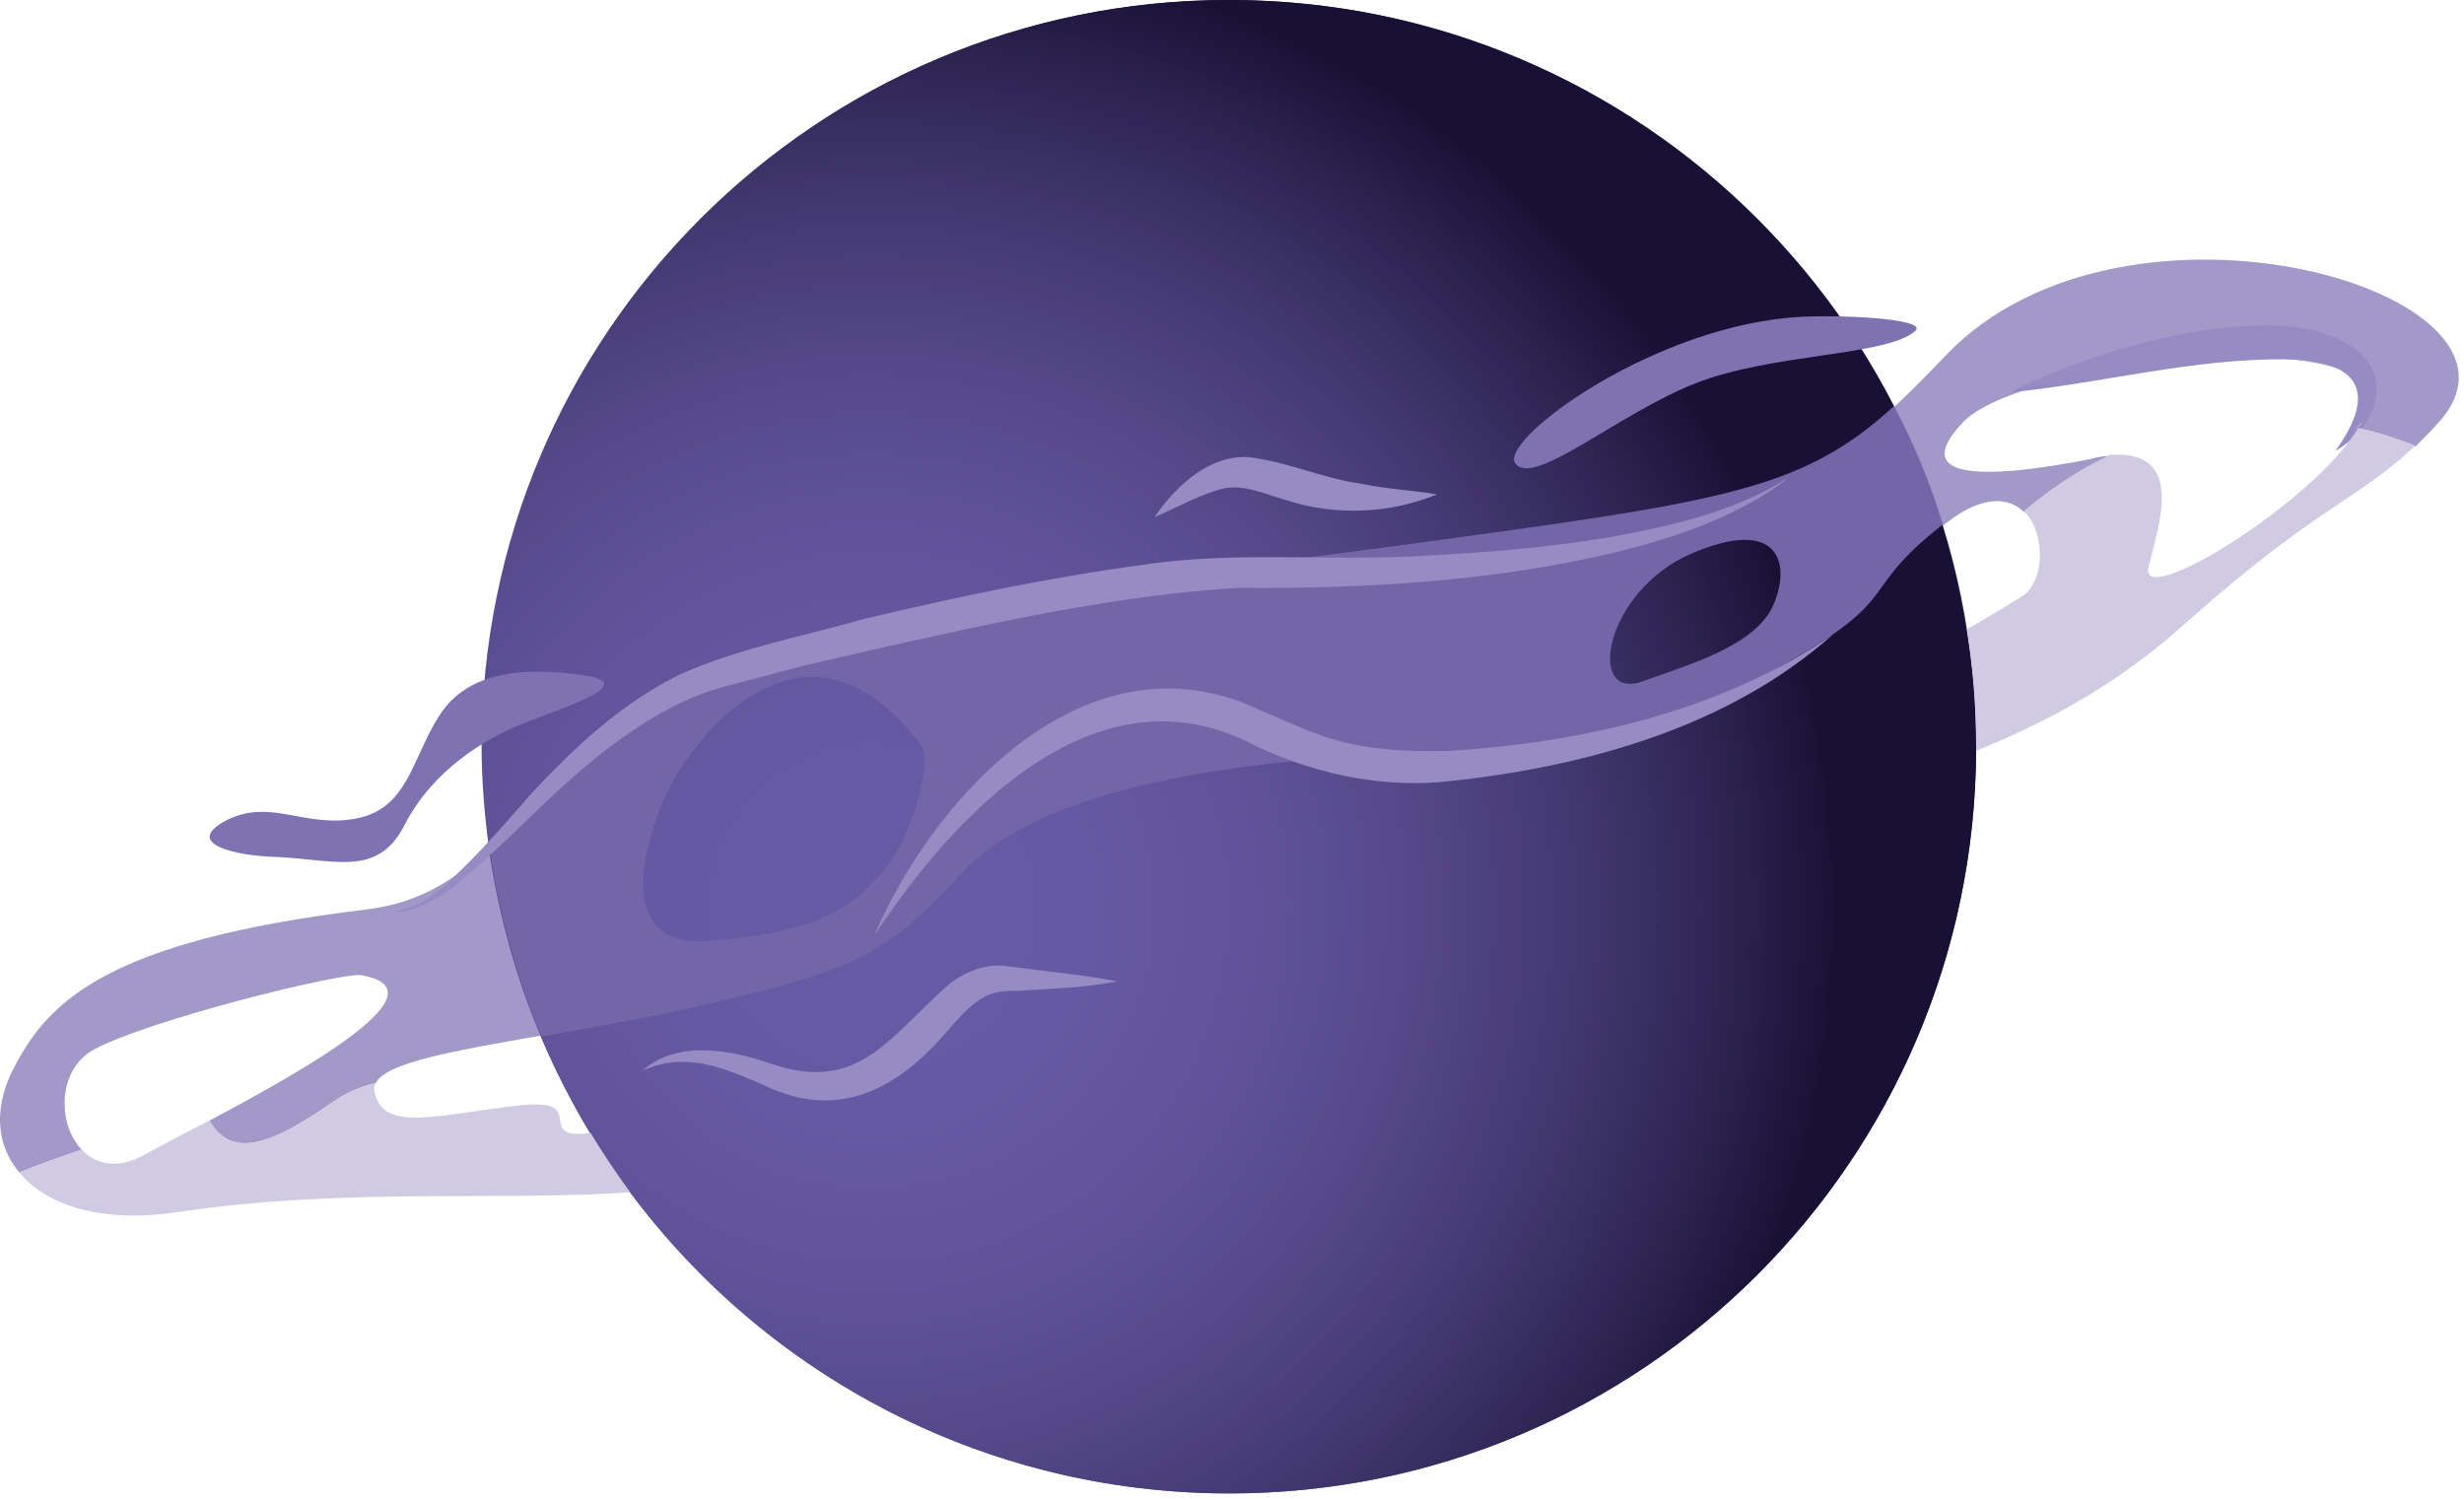 <svg width="184" height="112" viewBox="0 0 184 112" fill="none" xmlns="http://www.w3.org/2000/svg">
<path d="M91.803 111.529C122.601 111.529 147.567 86.562 147.567 55.765C147.567 24.967 122.601 0.001 91.803 0.001C61.006 0.001 36.039 24.967 36.039 55.765C36.039 86.562 61.006 111.529 91.803 111.529Z" fill="url(#paint0_radial_244_1189)"/>
<path d="M145.318 26.525C143.922 27.999 142.681 29.24 141.44 30.403C142.913 33.195 144.077 36.142 145.085 39.245C145.163 39.167 145.318 39.089 145.395 39.012C148.11 36.918 150.049 37.151 151.134 38.236C153.073 36.608 155.245 35.134 157.572 34.048C157.106 34.048 156.641 34.126 156.098 34.281C148.653 35.755 142.37 35.987 146.559 31.566C150.747 27.068 175.72 24.354 176.806 29.395C176.961 30.17 176.728 31.023 176.108 32.032C177.582 32.342 178.978 32.807 180.374 33.35C180.917 32.807 181.537 32.187 182.158 31.489C190.766 21.872 158.735 12.487 145.318 26.525Z" fill="#A299C8"/>
<path d="M36.582 63.364C33.635 65.924 31.153 67.475 27.198 67.94C7.886 70.267 3.698 74.92 1.293 79.264C-0.568 82.521 -0.335 85.468 1.448 87.562C2.922 86.942 4.551 86.399 6.102 85.856C4.24 83.917 4.318 79.884 6.955 78.41C11.066 76.161 25.569 72.594 26.965 72.826C33.325 73.912 23.087 79.729 15.641 83.684C17.503 87.019 21.148 84.848 25.104 82.133C26.034 81.513 27.042 81.125 28.051 80.892C28.826 79.341 33.867 78.488 40.46 77.325C38.521 72.981 37.203 68.328 36.582 63.364Z" fill="#A299C8"/>
<path d="M147.567 55.764V56.074C147.412 86.71 122.516 111.528 91.803 111.528C73.499 111.528 57.212 102.686 47.052 89.036C45.966 87.64 45.036 86.167 44.105 84.693C42.709 82.366 41.468 79.962 40.382 77.403C38.521 72.982 37.202 68.251 36.504 63.365C36.194 60.883 35.962 58.323 35.962 55.764C35.962 24.974 60.935 0 91.725 0C113.364 0 132.133 12.332 141.362 30.403C142.836 33.195 143.999 36.142 145.008 39.244C145.783 41.726 146.404 44.363 146.791 47C147.334 49.792 147.567 52.739 147.567 55.764Z" fill="url(#paint1_radial_244_1189)"/>
<path d="M71.871 65.149C77.765 58.789 92.346 56.617 106.849 56.23C121.353 55.842 125.386 54.135 133.839 49.249C142.138 44.518 138.725 44.13 145.085 39.167C144.155 36.065 142.914 33.117 141.44 30.325C134.46 36.685 128.721 37.461 104.057 40.795C75.051 44.673 58.531 45.294 47.75 53.748C42.554 57.781 39.297 61.038 36.582 63.365C37.28 68.251 38.599 72.982 40.46 77.403C43.795 76.782 47.595 76.162 51.395 75.309C63.572 72.517 65.976 71.586 71.871 65.149ZM126.316 41.338C132.831 38.546 133.762 42.036 132.443 45.139C131.125 48.241 126.084 49.637 122.671 50.878C118.405 52.429 119.801 44.13 126.316 41.338ZM49.922 58.944C51.706 55.299 60.004 44.13 68.769 55.609C69.699 56.85 68.07 63.054 65.356 65.769C62.641 68.484 60.16 69.647 52.947 70.267C45.656 70.888 48.138 62.667 49.922 58.944Z" fill="#7366A8"/>
<path d="M16.882 61.271C20.217 59.564 22.776 61.891 26.654 61.115C30.532 60.34 30.765 56.539 32.859 53.36C34.953 50.18 38.908 49.792 43.484 50.413C48.06 51.033 41.856 52.894 38.986 54.058C36.116 55.221 32.316 57.548 30.222 61.581C28.206 65.614 24.948 64.14 20.372 63.985C17.813 63.907 13.547 63.054 16.882 61.271Z" fill="#7E72B3"/>
<path d="M133.529 23.733C136.399 23.423 144.232 23.733 142.991 24.742C140.819 26.603 132.366 26.37 126.626 28.619C120.887 30.869 114.683 36.298 113.209 34.669C111.658 33.118 122.749 24.742 133.529 23.733Z" fill="#7E72B3"/>
<path d="M29.214 68.096C31.618 67.863 33.325 66.079 34.953 64.451C36.582 62.822 38.133 61.038 39.684 59.254C42.942 55.764 46.509 52.429 50.853 50.335C55.196 48.396 59.927 47.543 64.503 46.225C71.405 44.596 78.308 43.122 85.288 42.192C92.268 41.106 99.404 41.959 106.461 41.494C111.115 41.261 115.768 40.873 120.344 40.097C124.92 39.244 129.496 38.236 133.529 35.677C132.598 36.452 131.59 37.073 130.582 37.616C127.48 39.322 124.067 40.408 120.577 41.261C111.425 43.432 101.886 43.975 92.501 43.898C83.349 44.441 74.042 46.535 65.046 48.551C62.797 49.094 60.47 49.56 58.221 50.18C56.359 50.723 53.412 51.343 51.628 52.119C47.518 53.903 43.872 56.928 40.537 60.107C38.831 61.736 37.202 63.365 35.419 64.916C33.635 66.467 31.618 68.173 29.214 68.096Z" fill="#968CC3"/>
<path d="M65.278 69.881C69.932 59.1 81.333 47.079 93.975 52.973C95.603 53.671 97.077 54.369 98.628 54.912C101.653 55.998 104.91 56.153 108.245 56.076C118.173 55.455 128.488 53.128 136.864 47.389C129.108 54.292 118.483 57.239 108.323 58.325C103.126 58.945 97.62 57.704 92.966 55.3C81.41 49.871 71.095 61.039 65.278 69.881Z" fill="#968CC3"/>
<path d="M175.41 25.748C172.696 24.12 169.439 24.197 166.491 24.43C160.752 25.05 155.245 26.757 150.049 29.316C156.952 28.618 163.777 26.757 170.757 26.834C176.031 26.912 177.66 29.161 174.402 33.659C175.41 33.116 176.264 32.263 176.807 31.332C176.496 31.565 176.109 31.798 175.798 32.108C176.109 31.798 176.419 31.488 176.807 31.332C177.892 29.471 177.815 27.222 175.41 25.748Z" fill="#968CC3"/>
<path d="M47.983 79.962C50.542 77.635 54.575 78.41 57.523 79.419C64.193 81.746 66.442 77.325 70.94 73.447C72.026 72.594 73.577 71.973 74.973 72.128L76.214 72.283C78.541 72.594 81.1 72.826 83.427 73.292C81.798 73.602 80.169 73.757 78.541 73.835C77.765 73.912 76.912 73.912 76.136 73.99C75.516 73.99 74.585 73.99 74.042 74.222C72.879 74.61 71.871 75.696 70.863 76.859C67.14 81.28 62.642 83.762 57.057 81.047C54.033 79.729 51.163 78.488 47.983 79.962Z" fill="#968CC3"/>
<path d="M107.315 36.918C103.747 38.391 99.636 38.546 95.914 37.306C94.285 36.84 93.044 36.22 91.493 36.452C89.787 36.84 88.158 37.771 86.219 38.624C87.77 36.297 90.562 33.66 93.742 34.203C96.612 34.669 98.939 35.754 101.731 36.142C103.592 36.53 105.453 36.608 107.315 36.918Z" fill="#968CC3"/>
<path d="M180.374 33.271C176.031 37.382 173.083 37.77 163.389 46.378C158.502 50.799 153.616 53.591 147.567 56.073V55.763C147.567 52.738 147.334 49.791 146.869 46.999C148.498 46.068 149.894 45.215 150.902 44.594C152.686 43.586 152.841 39.864 151.135 38.157C153.073 36.529 155.245 35.055 157.572 33.969C163.234 33.581 161.217 39.166 160.441 42.345C159.666 45.603 172.773 37.537 176.108 31.953C177.582 32.263 178.978 32.728 180.374 33.271Z" fill="#D0CBE3"/>
<path d="M47.052 89.036C37.202 89.734 25.956 88.648 13.315 90.509C7.808 91.362 3.542 90.121 1.448 87.562C2.922 86.942 4.55 86.399 6.102 85.856C7.11 86.942 8.816 87.407 10.91 86.166C12.074 85.546 13.78 84.615 15.641 83.684C17.503 87.019 21.148 84.847 25.103 82.133C26.034 81.513 27.042 81.125 28.05 80.892C27.973 81.125 27.895 81.357 27.973 81.59C28.671 84.615 32.626 83.219 39.064 82.521C44.027 82.055 39.762 85.158 44.105 84.615C45.036 86.166 46.044 87.64 47.052 89.036Z" fill="#D0CBE3"/>
<defs>
<radialGradient id="paint0_radial_244_1189" cx="0" cy="0" r="1" gradientUnits="userSpaceOnUse" gradientTransform="translate(93.489 85.019) rotate(-117.613) scale(72.171 72.171)">
<stop stop-color="#685BA6"/>
<stop offset="0.228" stop-color="#6659A3"/>
<stop offset="0.411" stop-color="#5F5299"/>
<stop offset="0.578" stop-color="#534788"/>
<stop offset="0.736" stop-color="#423870"/>
<stop offset="0.885" stop-color="#2D2452"/>
<stop offset="1" stop-color="#191135"/>
</radialGradient>
<radialGradient id="paint1_radial_244_1189" cx="0" cy="0" r="1" gradientUnits="userSpaceOnUse" gradientTransform="translate(65.105 67.827) scale(72.156 72.156)">
<stop stop-color="#685BA6"/>
<stop offset="0.228" stop-color="#6659A3"/>
<stop offset="0.411" stop-color="#5F5299"/>
<stop offset="0.578" stop-color="#534788"/>
<stop offset="0.736" stop-color="#423870"/>
<stop offset="0.885" stop-color="#2D2452"/>
<stop offset="1" stop-color="#191135"/>
</radialGradient>
</defs>
</svg>
